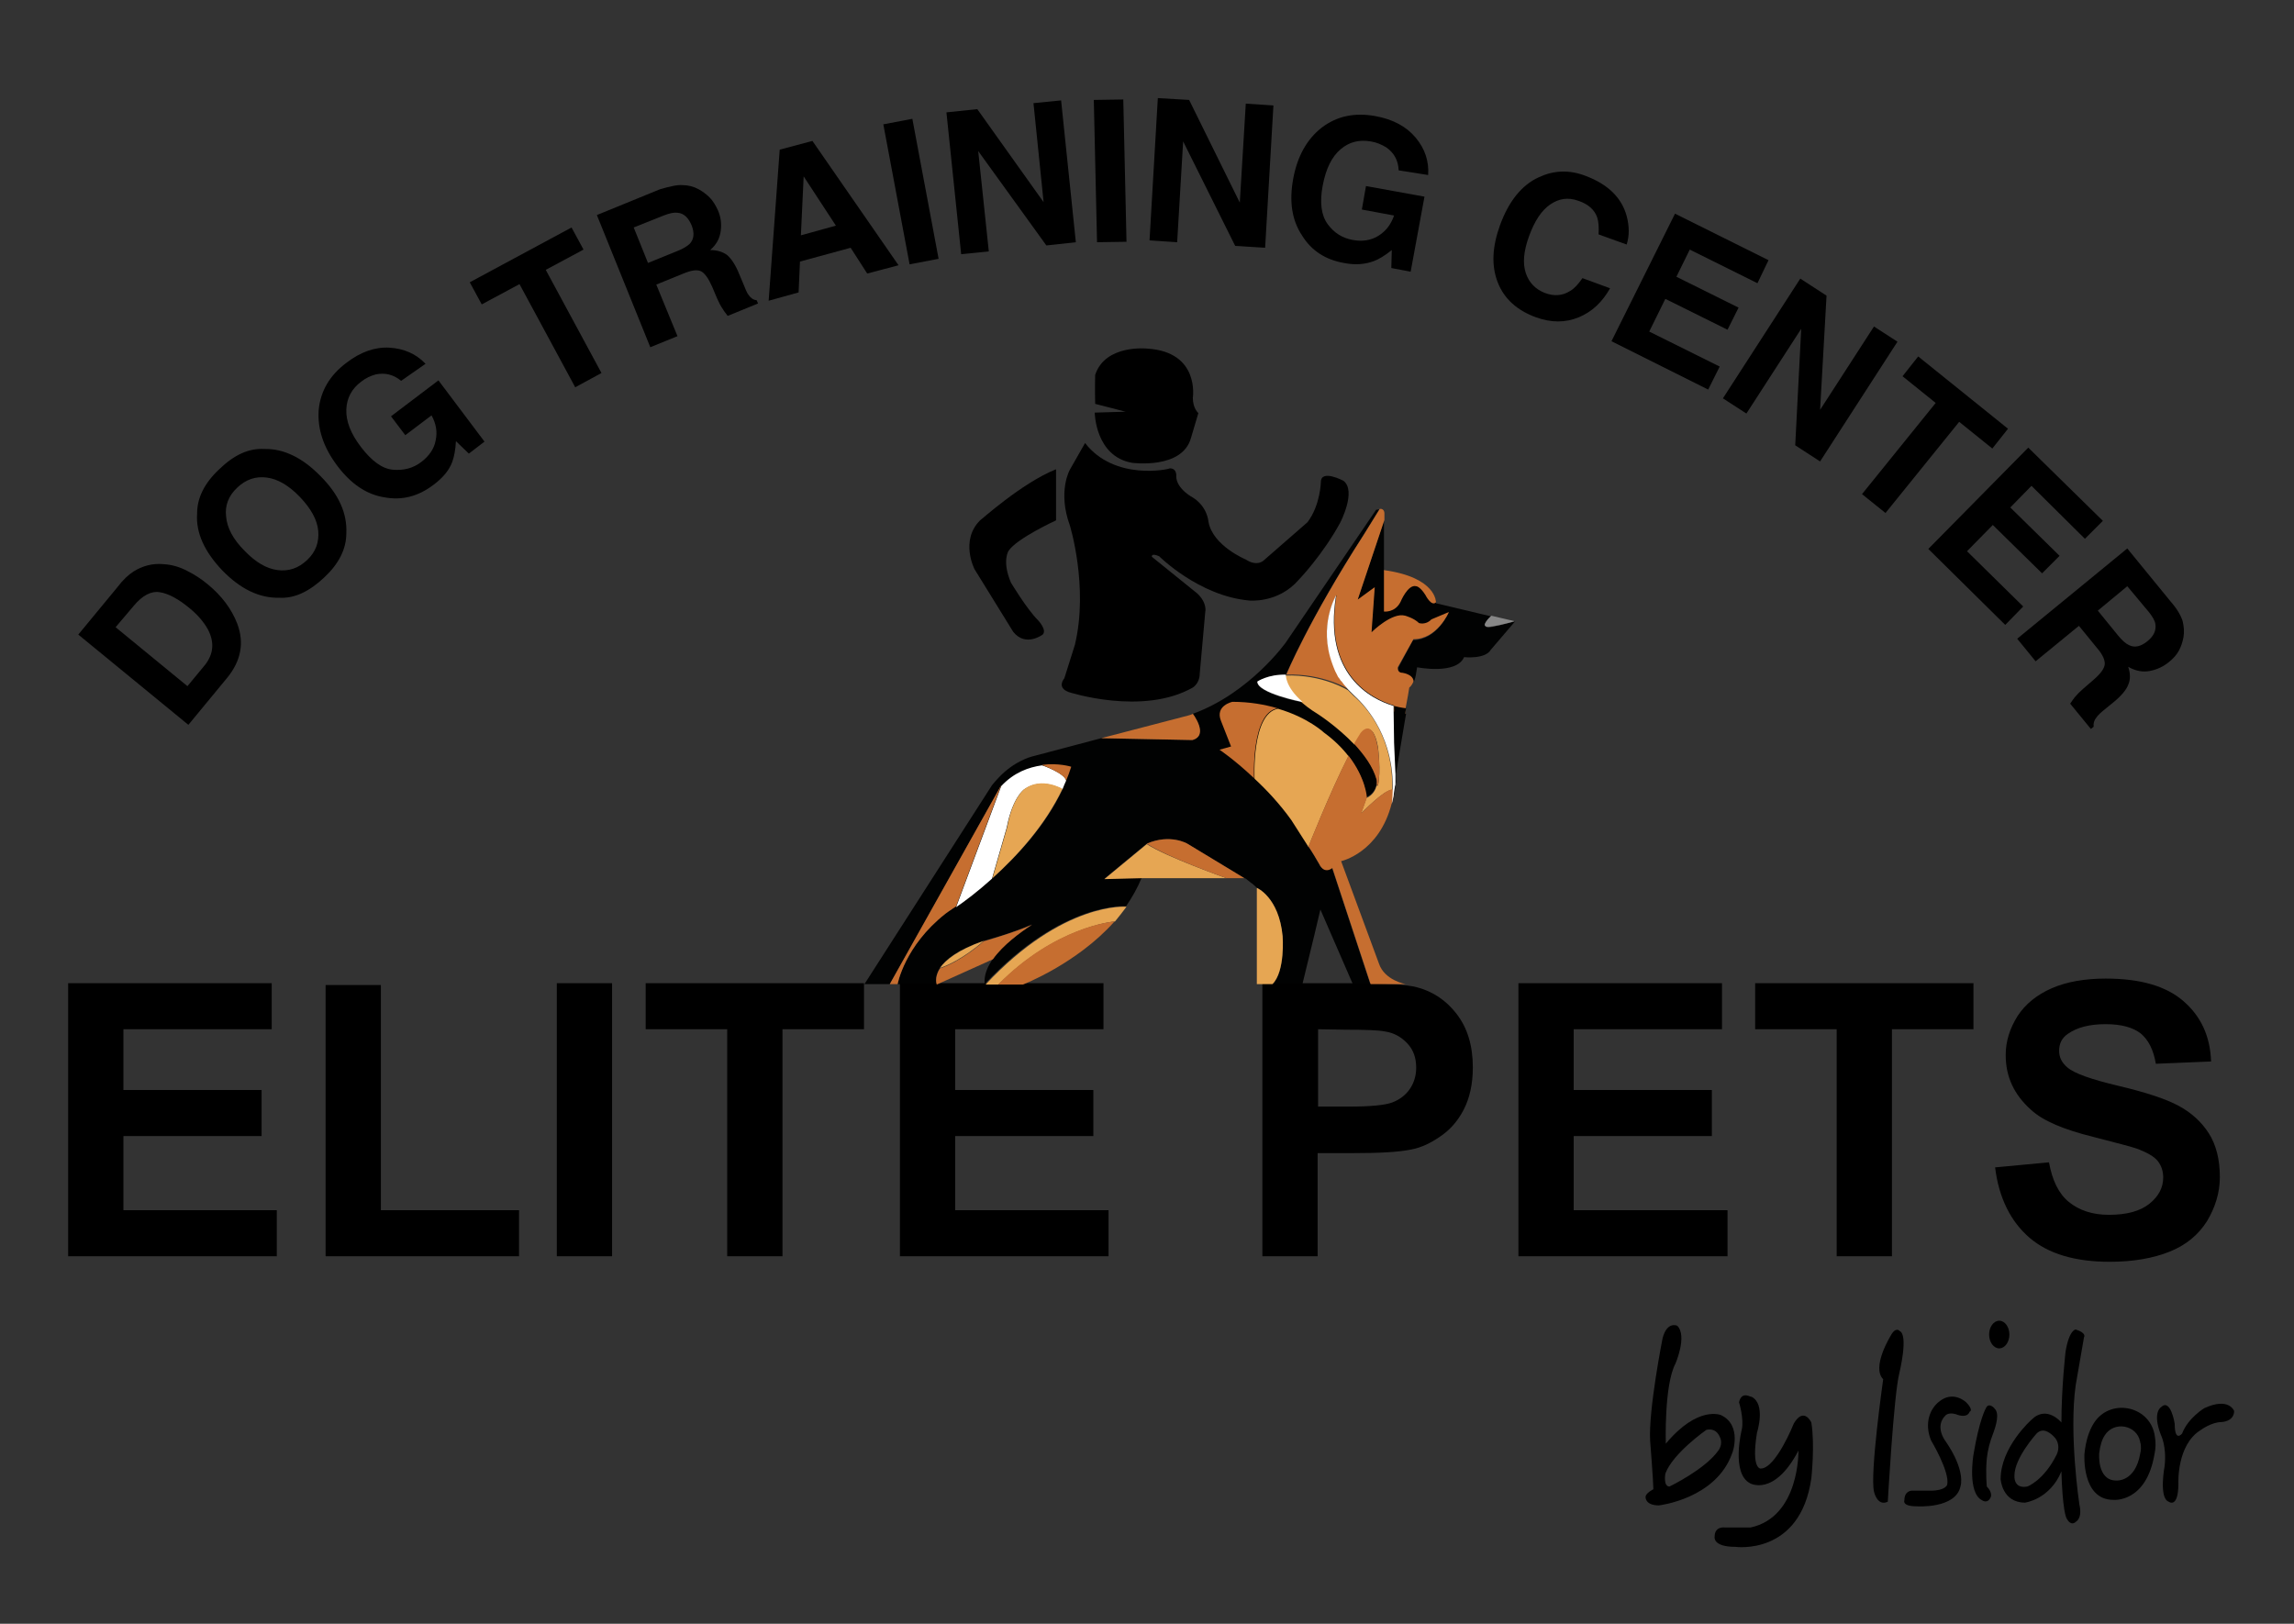 <?xml version="1.0" encoding="utf-8"?>
<!-- Generator: Adobe Illustrator 21.1.0, SVG Export Plug-In . SVG Version: 6.00 Build 0)  -->
<svg version="1.1" id="Layer_1" xmlns="http://www.w3.org/2000/svg" xmlns:xlink="http://www.w3.org/1999/xlink" x="0px" y="0px"
	 viewBox="0 0 498.1 352.6" style="enable-background:new 0 0 498.1 352.6;" xml:space="preserve">
<rect x="0" y="0" width="498.1" height="352.6" fill="#333333" stroke="none"/>
<style type="text/css">
	.st0{fill:#010202;}
	.st1{fill:#C66E30;}
	.st2{fill:#E6A653;}
	.st3{fill:#FFFFFF;}
	.st4{fill:#878787;}
</style>
<path class="st0" d="M302.7,154.5v-1.3c-5-1.5-15.3-6.8-12.5-24c0,0-4,6.5-0.8,14.9c0.1,0.3,0.2,0.5,0.3,0.8c0.2,0.5,0.5,1,0.7,1.5
	c0.1,0.2,0.3,0.5,0.4,0.7l0,0c0.1,0.2,0.3,0.5,0.5,0.7c0,0.1,0.1,0.2,0.2,0.2c0.2,0.3,0.5,0.6,0.8,1c0.2,0.2,0.4,0.5,0.6,0.7
	c0.4,0.4,0.8,0.8,1.2,1.2c3,2.8,8.7,9.6,8.4,20.6l0,0l0.2,1.2c0.1-0.6,0.2-1.3,0.3-2c0-0.2,0-0.5,0.1-0.7s0-0.5,0-0.8
	c0-0.4,0-0.8,0-1.1l0.8-4.8l0,0l1.4-8.3C304.3,154.8,303.5,154.7,302.7,154.5z M294.2,161.6c-3.7-3.9-7.9-6.6-7.9-6.6
	c-1.4-0.9-2.6-1.7-3.5-2.5h-0.2c0,0-9.6-1.9-9.6-4.4c0,0,2.3-1.6,6.2-1.5c0,0,4.8-11.7,16.9-30.5l3.4-5.5c-0.2,0-0.4,0.1-0.7,0.1
	l-19.6,28.8c0,0-7.8,11-20.2,15.5c0,0,3.5,4.7-0.1,5.7l-19.8-0.4l-15.1,4c0,0-3.7,0.9-7.1,4.5l0,0c-0.5,0.5-1,1.1-1.5,1.7
	l-27.7,43.2h5.5l24.2-43.2l-9.8,26.3c-1.5,1-2.3,1.6-2.3,1.6c-8.9,7-10.4,15.3-10.4,15.3h8.5c0,0-2.2-5.2,10.2-9.4
	c0,0,6.4-1.7,10.5-3.6c-2.6,1.7-6.3,4.4-8.5,7.5c-1.2,1.7-2,3.6-1.8,5.5c17-18.1,30.7-16.9,30.7-16.9c1.3-1.9,2.5-4,3.4-6.2
	l-8.1,0.2l9.2-7.6c5.1-2.2,8.8,0,8.8,0l12.4,7.5h0.1l0.2,0.1c0.1,0.1,0.3,0.2,0.5,0.4c0.1,0.1,0.3,0.2,0.4,0.3l0.2,0.2l0.2,0.1
	c0.4,0.3,0.8,0.7,1.1,1c0,0,4.8,2,5.6,10.5c0,0,0.6,7.6-2.2,10.4h6.5l2.6-10.7l1.3-5.5l7,16.1h3.8l-8.3-25.2
	c-1.9,1.4-2.8-0.8-2.8-0.8c-0.7-1.2-1.5-2.6-2.4-3.9c0,0,4.7-11.8,8.7-19.7c3.8,4.9,4,9.1,4,9.1c1.5-0.7,2-1.9,2.2-2.7
	c0.1-0.7,0-1.2,0-1.2C298.2,166.5,296.3,163.9,294.2,161.6z M215.5,190.7L215.5,190.7l3.2-11.1c1.2-6.6,3.8-8.3,3.8-8.3
	c3.8-2.7,8.3,0,8.3,0C227,179.3,220.8,186,215.5,190.7z"/>
<path class="st0" d="M329,134.9l-5.3,6.2c-1.2,2.1-5.8,1.6-5.8,1.6c-1.7,3.9-10.2,2.2-10.2,2.2c-0.1,0.7-0.2,1.3-0.3,1.8
	c-0.1,0.6-0.3,1-0.4,1.4c0-1.5-2.4-1.9-2.4-1.9c-1.2,0-1-1.2-1-1.2l3.2-6c5.2,0,7.7-5.9,7.7-5.9l-3.8,1.6c-1.2,1.2-2.7,0.8-2.7,0.8
	c-1.1-1.1-3-1.6-3-1.6c-2.8-0.8-7.1,3.3-7.3,3.6l0,0l0.7-9.8l-3.7,2.7l5.8-17.3V124c11.6,1.6,11.3,7,11.3,7l12.2,2.9
	c-0.3,0.2-2.6,2.4-0.7,2.4C324.3,136.1,326.9,135.5,329,134.9L329,134.9z"/>
<path class="st1" d="M303.5,144.9c0,0-0.2,1.2,1,1.2c0,0,2.4,0.3,2.4,1.9c-0.4,1-0.9,1.3-0.9,1.3l-0.3,1.8l-0.5,2.7l-0.1,1.2
	c-0.8-0.2-1.6-0.3-2.4-0.5v-1.3c-5-1.5-15.3-6.8-12.5-24c0,0-4,6.5-0.8,14.9c0.8,2.1,2,3.9,3.5,5.6l0,0c0,0-5.5-3.5-13.6-3.2
	c0,0,4.8-11.7,16.9-30.5l3.4-5.5c1.1-0.1,1,1.1,1,1.1v1.3l-5.8,17.3l3.7-2.7l-0.7,9.8l0,0c0.2-0.2,4.5-4.4,7.3-3.6
	c0,0,1.9,0.5,3,1.6c0,0,1.5,0.5,2.7-0.8l3.8-1.6c0,0-2.5,5.9-7.7,5.9L303.5,144.9z"/>
<path class="st0" d="M305.3,153.8l-2.3,14.3l-0.3-14.8C304.2,153.7,305.3,153.8,305.3,153.8z"/>
<g>
	<path d="M14.8,272.8v-59.3H59v10H26.8v13.2h30v10h-30v16.1h33.3v10H14.8z"/>
	<path d="M70.7,272.8v-58.9h12v48.9h30v10H70.7z"/>
	<path d="M120.9,272.8v-59.3h12v59.3H120.9z"/>
	<path d="M157.9,272.8v-49.3h-17.7v-10h47.4v10h-17.7v49.3H157.9z"/>
	<path d="M195.4,272.8v-59.3h44.2v10h-32.2v13.2h30v10h-30v16.1h33.3v10H195.4z"/>
	<path d="M274.1,272.8v-59.3h19.3c7.3,0,12.1,0.3,14.3,0.9c3.4,0.9,6.3,2.8,8.6,5.8c2.3,3,3.5,6.8,3.5,11.6c0,3.6-0.7,6.7-2,9.2
		s-3,4.4-5.1,5.8c-2,1.4-4.1,2.4-6.2,2.8c-2.9,0.6-7,0.8-12.5,0.8h-7.9v22.4H274.1z M286.2,223.5v16.8h6.6c4.7,0,7.9-0.3,9.5-0.9
		c1.6-0.6,2.9-1.6,3.8-2.9c0.9-1.3,1.4-2.9,1.4-4.6c0-2.2-0.6-3.9-1.9-5.3c-1.3-1.4-2.9-2.3-4.8-2.6c-1.4-0.3-4.3-0.4-8.7-0.4
		L286.2,223.5L286.2,223.5z"/>
	<path d="M329.7,272.8v-59.3h44.2v10h-32.2v13.2h30v10h-30v16.1h33.4v10H329.7z"/>
	<path d="M398.8,272.8v-49.3h-17.7v-10h47.4v10h-17.7v49.3H398.8z"/>
	<path d="M433.2,253.5l11.7-1.1c0.7,3.9,2.1,6.8,4.3,8.6s5.1,2.8,8.7,2.8c3.9,0,6.8-0.8,8.8-2.4c2-1.6,3-3.5,3-5.7
		c0-1.4-0.4-2.6-1.2-3.6s-2.3-1.8-4.3-2.6c-1.4-0.5-4.6-1.3-9.6-2.6c-6.5-1.6-11-3.5-13.6-5.9c-3.7-3.3-5.5-7.2-5.5-11.9
		c0-3,0.9-5.8,2.6-8.5c1.7-2.6,4.2-4.6,7.4-6s7.2-2.1,11.7-2.1c7.5,0,13.1,1.6,16.9,4.9c3.8,3.3,5.8,7.6,6,13.1l-12,0.5
		c-0.5-3-1.6-5.2-3.3-6.6c-1.7-1.3-4.2-2-7.6-2c-3.5,0-6.2,0.7-8.2,2.1c-1.3,0.9-1.9,2.1-1.9,3.7c0,1.4,0.6,2.6,1.8,3.6
		c1.5,1.3,5.2,2.6,11.1,4s10.2,2.8,13,4.3s5,3.5,6.6,6s2.4,5.7,2.4,9.5c0,3.4-1,6.6-2.8,9.6c-1.9,3-4.6,5.2-8.1,6.6
		c-3.5,1.4-7.8,2.2-13,2.2c-7.5,0-13.3-1.7-17.4-5.2S434,260.1,433.2,253.5z"/>
</g>
<g>
	<path d="M29,124.1c1.9-1.2,4.1-1.8,6.4-1.6c1.9,0.1,3.6,0.6,5.3,1.5c1.6,0.8,3.1,1.8,4.3,2.8c3.2,2.6,5.3,5.5,6.5,8.6
		c1.6,4.2,0.8,8.1-2.1,11.7l-8.5,10.3L17,137.8l8.5-10.3C26.7,125.9,27.9,124.8,29,124.1z M25.1,136.2L40.7,149l3.8-4.6
		c1.9-2.4,2.1-5,0.6-7.8c-0.9-1.6-2.2-3.1-3.9-4.5c-2.4-2-4.6-3.2-6.5-3.5s-3.8,0.7-5.7,3L25.1,136.2z"/>
	<path d="M75.2,115.8c0,3.4-1.6,6.6-4.8,9.6s-6.4,4.6-9.8,4.4c-4.3,0.1-8.4-1.9-12.3-5.9c-3.9-4.1-5.8-8.2-5.5-12.4
		c0-3.4,1.6-6.6,4.8-9.6c3.2-3.1,6.4-4.6,9.8-4.4c4.2-0.1,8.3,1.9,12.2,5.9C73.6,107.4,75.4,111.5,75.2,115.8z M69.1,115.3
		c-0.2-2.4-1.6-4.9-4-7.4s-4.8-3.9-7.2-4.2s-4.5,0.4-6.4,2.2s-2.7,3.9-2.4,6.3c0.2,2.4,1.5,4.9,4,7.4c2.4,2.5,4.8,3.9,7.2,4.2
		s4.5-0.4,6.4-2.2S69.3,117.7,69.1,115.3z"/>
	<path d="M87.1,82.7c-1.7-1.4-3.5-1.8-5.5-1.4c-1.1,0.3-2.2,0.8-3.2,1.6c-2,1.5-3.1,3.5-3.2,6s0.9,5.2,3.2,8.2s4.6,4.7,6.9,4.9
		c2.3,0.2,4.4-0.3,6.2-1.7c1.7-1.3,2.8-2.9,3.1-4.7c0.4-1.8,0.1-3.6-0.9-5.4L88,94.5l-3.1-4.1l10.3-7.8l10,13.3l-3.4,2.6L99,95.8
		c-0.1,1.9-0.4,3.4-0.8,4.5c-0.7,1.9-2.1,3.5-4.1,5c-3.3,2.5-6.8,3.4-10.6,2.7c-3.9-0.6-7.3-2.9-10.3-6.9s-4.3-8-4-12.1
		c0.4-4.1,2.4-7.5,6-10.2c3.1-2.4,6.3-3.5,9.4-3.3s5.7,1.3,7.8,3.5L87.1,82.7z"/>
	<path d="M124.1,49.4l2.6,4.8l-8.2,4.4L130.6,81l-5.7,3.1l-12.1-22.4l-8.2,4.4l-2.6-4.8L124.1,49.4z"/>
	<path d="M148.2,40.2c1.2,0,2.4,0.3,3.5,0.9c0.9,0.5,1.7,1.1,2.4,1.8c0.7,0.7,1.3,1.7,1.8,2.8c0.6,1.4,0.8,2.8,0.6,4.4
		s-0.9,3-2.3,4.2c1.5,0,2.8,0.4,3.7,1.1c0.9,0.8,1.8,2.1,2.6,4.1l0.8,1.9c0.5,1.3,0.9,2.2,1.2,2.6c0.5,0.7,1,1.1,1.8,1.2l0.3,0.7
		l-6.6,2.7c-0.4-0.6-0.8-1-1-1.4c-0.5-0.7-0.9-1.5-1.3-2.4l-1.1-2.6c-0.8-1.8-1.6-2.9-2.4-3.3c-0.9-0.4-2.1-0.2-3.8,0.5l-5.9,2.4
		l4.6,11.2l-5.9,2.4l-11.6-28.7l13.7-5.6C145.4,40.5,147,40.1,148.2,40.2z M137.6,49.4l3.1,7.7l6.4-2.6c1.3-0.5,2.2-1.1,2.7-1.6
		c0.9-1,1-2.3,0.4-3.9c-0.7-1.7-1.7-2.7-3.1-2.8c-0.8-0.1-1.7,0.1-3,0.6L137.6,49.4z"/>
	<path d="M169.3,32.5l7.1-1.9l18.7,27l-6.8,1.8l-3.6-5.6l-11,3l-0.3,6.7l-6.5,1.8L169.3,32.5z M173.9,51.1l7.6-2.1l-7-10.7
		L173.9,51.1z"/>
	<path d="M203.8,56.2l-6.3,1.2L191.8,27l6.3-1.2L203.8,56.2z"/>
	<path d="M205.5,24.4l6.7-0.7l14.4,20.2l-2.2-21.5l6-0.6l3.2,30.8l-6.4,0.7l-14.8-20.5l2.3,21.8l-6,0.6L205.5,24.4z"/>
	<path d="M244.6,52.5l-6.4,0.1l-0.7-30.9l6.4-0.1L244.6,52.5z"/>
	<path d="M251.4,21.3l6.8,0.4l11,22.3l1.3-21.5l6,0.4l-1.8,30.9l-6.5-0.4l-11.3-22.7l-1.3,21.9l-6-0.4L251.4,21.3z"/>
	<path d="M303.7,37c-0.1-2.2-1-3.8-2.7-5c-1-0.6-2.1-1.1-3.4-1.3c-2.5-0.4-4.6,0.1-6.5,1.7s-3.2,4.2-3.9,7.9
		c-0.7,3.7-0.3,6.5,1.1,8.4s3.2,3,5.4,3.4c2.1,0.4,4,0.1,5.6-0.9s2.7-2.4,3.4-4.4l-7-1.3l0.9-5.1l12.7,2.3l-3,16.3l-4.2-0.8l0.1-3.9
		c-1.5,1.2-2.8,2-3.9,2.4c-1.9,0.7-4,0.9-6.5,0.4c-4-0.7-7.1-2.7-9.1-6c-2.2-3.3-2.8-7.4-1.9-12.3s3-8.6,6.2-11.1
		c3.3-2.5,7.1-3.3,11.6-2.5c3.9,0.7,6.8,2.3,8.8,4.7c2,2.4,2.9,5.1,2.7,8.1L303.7,37z"/>
	<path d="M334.1,38.5c3.2-1.5,6.6-1.7,10.2-0.3c4.8,1.8,7.8,4.7,8.9,8.7c0.6,2.3,0.6,4.3,0,6.2l-6.1-2.2c0.1-1.5,0-2.8-0.3-3.7
		c-0.6-1.7-2-2.9-4.1-3.6c-2.2-0.8-4.2-0.5-6.1,0.8s-3.4,3.6-4.6,6.9s-1.4,5.9-0.7,8c0.7,2.1,2.1,3.5,4.1,4.3
		c2.1,0.8,3.9,0.6,5.5-0.4c0.9-0.5,1.8-1.5,2.7-2.8l6,2.2c-1.7,3-3.9,5.1-6.8,6.3c-2.9,1.2-6,1.2-9.3,0c-4.1-1.5-6.9-4-8.3-7.6
		s-1.2-7.7,0.5-12.4C327.6,43.7,330.4,40.2,334.1,38.5z"/>
	<path d="M381.6,61.5l-14.7-7.3l-2.9,5.9l13.5,6.7l-2.4,4.8l-13.5-6.7l-3.5,7.1l15.3,7.6l-2.5,5l-21-10.5l13.8-27.7L384,56.5
		L381.6,61.5z"/>
	<path d="M390.9,60.5l5.7,3.7L395.2,89l11.7-18.1l5.1,3.3l-16.8,26l-5.4-3.5l1.3-25.3l-11.9,18.4l-5.1-3.3L390.9,60.5z"/>
	<path d="M436,93.1l-3.4,4.3l-7.2-5.8l-16,19.8l-5.1-4.1l16-19.8l-7.2-5.8l3.4-4.3L436,93.1z"/>
	<path d="M452.7,117l-11.6-11.5l-4.6,4.7l10.7,10.5l-3.8,3.8L432.7,114l-5.6,5.7l12.2,12l-3.9,4l-16.7-16.5l21.7-22l16.2,15.9
		L452.7,117z"/>
	<path d="M473.9,134.8c0.3,1.2,0.4,2.4,0.2,3.6c-0.2,1-0.5,2-1,2.9s-1.2,1.7-2.2,2.5c-1.1,0.9-2.5,1.6-4.1,1.9
		c-1.6,0.3-3.1,0-4.7-0.9c0.5,1.5,0.5,2.8,0,3.9c-0.4,1.1-1.5,2.4-3.2,3.8l-1.6,1.3c-1.1,0.9-1.8,1.5-2.1,2c-0.5,0.6-0.7,1.3-0.6,2
		l-0.6,0.5l-4.5-5.5c0.4-0.6,0.7-1,1-1.4c0.6-0.7,1.2-1.3,1.9-1.9l2.2-1.9c1.5-1.3,2.3-2.4,2.4-3.3c0.1-0.9-0.4-2.1-1.6-3.5l-4-4.9
		l-9.4,7.7l-4-4.9l23.9-19.6l9.4,11.5C472.7,132.2,473.5,133.6,473.9,134.8z M461.9,127.3l-6.4,5.3l4.4,5.4c0.9,1.1,1.7,1.8,2.4,2.1
		c1.2,0.6,2.5,0.3,3.9-0.8c1.5-1.2,2-2.4,1.8-3.8c-0.1-0.7-0.6-1.6-1.5-2.7L461.9,127.3z"/>
</g>
<path d="M235.6,96.2l-3.3,5.8c0,0-2.7,4.7,0,12.1c0,0,4.1,13.3,1.1,25.9l-2.3,7.3c0,0-1.8,2,1,3c0,0,16,5.2,26.9-1
	c0,0,1.5-0.9,1.5-3l1.2-13.4c0,0,0.5-1.9-1.7-4l-9.9-8c0,0-0.2-0.9,1.6-0.1c0,0,8.6,8.6,19.5,9.6c0,0,6.3,0.7,10.8-4.5
	c0,0,5.2-5.4,9-12.4c0,0,3.6-6.9,0.7-9.1c0,0-4.9-2.6-4.9,0.3c0,0-0.1,5-2.9,8.7l-9.4,8.2c0,0-1.4,1.6-4-0.1c0,0-7.2-3-8.1-8.2
	c0,0-0.2-3.2-3.3-5.2c0,0-3.7-1.9-3.7-4.7c0,0,0.2-1.7-1.4-1.7C253.9,101.9,242,104.5,235.6,96.2z"/>
<path d="M237.7,89.6c0,0,0.1,9.5,8.1,10.9c0,0,10.9,1.5,12.8-5.4l1.6-5.4c0,0-1.2-1-1.2-3.3c0,0,1.6-10-9.9-10.7c0,0-9.1-1-11.3,5.7
	c0,0-0.1,3,0,6.3l6.6,1.7L237.7,89.6z"/>
<path d="M229.3,101.9V113c0,0-8.5,3.9-10.3,6.6c0,0-1.5,2.2,0.5,6.9c0,0,3.4,5.7,5.9,8.2c0,0,2,2.1,1,3.1c0,0-3.7,2.8-6.4-0.6
	l-8.4-13.6c0,0-3.2-6.2,1.2-10.6C212.8,113.1,221.8,104.9,229.3,101.9z"/>
<path class="st1" d="M311.8,130.8c-1,1-2.3-1.6-2.3-1.6c-1.2-1.9-2-1.9-2-1.9c-1.8-0.5-3.4,3.4-3.4,3.4c-1.2,2.4-3.6,2.1-3.6,2.1v-9
	C312,125.4,311.8,130.8,311.8,130.8z"/>
<path class="st1" d="M272.3,169c-4.1-3.9-7.5-6.2-7.5-6.2l2.5-0.7l-2.2-5.6c-1.3-3.3,2.5-4.1,2.5-4.1c3.8,0,7,0.6,9.8,1.4
	C271.6,154.8,272.3,169,272.3,169z"/>
<path class="st2" d="M292.8,164.2c-4,7.8-8.7,19.7-8.7,19.7c-1.9-3-3.7-5.8-3.7-5.8c-2.5-3.5-5.4-6.6-8-9c0,0-0.7-14.2,5.1-15.2
	c6.5,1.9,10,5.2,10,5.2C289.7,160.7,291.5,162.5,292.8,164.2z"/>
<path class="st2" d="M302.3,171.5c-1.8,0-6.5,4.9-6.8,5.2l1.2-3.4c1.5-0.7,2-1.9,2.2-2.7h0.3c0.7-3,0-8.4,0-8.4
	c-1.2-6.5-3.7-2.8-3.7-2.8c-0.4,0.6-0.9,1.4-1.4,2.3c-3.7-3.9-7.9-6.6-7.9-6.6c-7.4-4.5-7.1-8.4-7.1-8.4c8.1-0.3,13.6,3.2,13.6,3.2
	l0,0c0.4,0.4,0.8,0.8,1.2,1.2C297,153.7,302.6,160.5,302.3,171.5z"/>
<path class="st1" d="M305.2,213.7h-7.6l-8.3-25.2c-1.9,1.4-2.8-0.8-2.8-0.8c-0.7-1.2-1.5-2.6-2.4-3.9c0,0,4.7-11.8,8.7-19.7
	c3.8,4.9,4,9.1,4,9.1l-1.2,3.4c0.3-0.3,5-5.2,6.8-5.2l0.2,1.2c-0.1,0.6-0.2,1.3-0.4,1.8c-2.7,10.8-11,12.6-11,12.6l8.2,22.2
	C300.6,212.9,305.2,213.7,305.2,213.7z"/>
<path class="st1" d="M299.2,170.5h-0.3c0.1-0.7,0-1.2,0-1.2c-0.8-2.9-2.8-5.5-4.9-7.8c0.5-0.9,1-1.6,1.4-2.3c0,0,2.5-3.6,3.7,2.8
	C299.2,162.1,299.9,167.5,299.2,170.5z"/>
<path class="st2" d="M276.3,213.7h-3.4v-20.9c0,0,4.8,2,5.6,10.5C278.5,203.3,279.1,210.9,276.3,213.7z"/>
<path class="st2" d="M266.3,190.7h-18.4l-8.1,0.2l9.2-7.6C253.3,186.1,266.3,190.7,266.3,190.7z"/>
<path class="st1" d="M270.2,190.7h-3.9c0,0-13-4.6-17.3-7.5c5.1-2.2,8.8,0,8.8,0L270.2,190.7z"/>
<path class="st1" d="M258.9,160.7l-19.8-0.4l18.8-4.9c0.4-0.1,0.8-0.2,1.1-0.4C259,155,262.6,159.7,258.9,160.7z"/>
<path class="st3" d="M231.5,169.5c-0.3,0.6-0.5,1.2-0.8,1.9c0,0-4.5-2.7-8.3,0c0,0-2.5,1.6-3.8,8.3l-3.2,11.1
	c-3.1,2.8-5.9,4.9-7.8,6.2l9.8-26.3c2.8-3,6-4.1,8.8-4.5C226.2,166.1,231.2,167.9,231.5,169.5z"/>
<path class="st2" d="M230.7,171.3c-3.8,8-9.9,14.6-15.2,19.4l0,0l3.2-11.1c1.2-6.6,3.8-8.3,3.8-8.3
	C226.2,168.6,230.7,171.3,230.7,171.3z"/>
<path class="st1" d="M217.4,170.5l-9.8,26.3c-1.5,1-2.3,1.6-2.3,1.6c-8.9,7-10.4,15.3-10.4,15.3h-1.7L217.4,170.5z"/>
<path class="st1" d="M232.6,166.5c-0.3,1-0.7,2-1.1,3c-0.4-1.6-5.3-3.4-5.3-3.4C229.8,165.6,232.6,166.5,232.6,166.5z"/>
<path class="st3" d="M303,168.1c0,0.4,0,0.8,0,1.1c0,0.2,0,0.5,0,0.8s0,0.5-0.1,0.7c-0.1,0.7-0.2,1.3-0.3,2l0,0c0,0,0,0,0,0.1
	c-0.1,0.3-0.1,0.6-0.2,0.9c-0.1,0.3-0.1,0.6-0.2,0.9c0.1-1,0.2-2.1,0.2-3c0.3-11-5.3-17.8-8.4-20.6c-0.4-0.4-0.8-0.8-1.2-1.2
	c-0.2-0.2-0.4-0.5-0.6-0.7c-0.3-0.3-0.5-0.6-0.8-1c-0.1-0.1-0.1-0.2-0.2-0.2c-0.2-0.2-0.3-0.5-0.5-0.7l0,0l0,0
	c-0.2-0.2-0.3-0.5-0.4-0.7c-0.3-0.5-0.5-1-0.7-1.5c-0.1-0.3-0.2-0.5-0.3-0.8c-3.1-8.4,0.8-14.9,0.8-14.9c-2.8,17.2,7.5,22.5,12.5,24
	v1.3l0.1,6.7L303,168.1z"/>
<path class="st3" d="M282.8,152.4h-0.2c0,0-9.6-1.9-9.6-4.4c0,0,2.3-1.6,6.2-1.5C279.2,146.5,279,149.1,282.8,152.4z"/>
<path class="st2" d="M244.6,196.9L244.6,196.9c-0.8,1.1-1.7,2.2-2.5,3.2l0,0c-0.4,0-12.9,1.2-25.3,13.7H214
	C230.9,195.7,244.6,196.9,244.6,196.9z"/>
<path class="st1" d="M242,200.1c-8.2,9.2-19.9,13.7-19.9,13.7h-5.4C229.1,201.2,241.6,200.1,242,200.1z"/>
<path class="st1" d="M224.1,200.8c-2.6,1.7-6.3,4.4-8.5,7.5l-12.2,5.5c0,0-0.6-1.5,0.7-3.5c4.7-1.6,9.2-5.6,9.5-5.9l0,0
	C213.6,204.4,220,202.6,224.1,200.8z"/>
<path class="st2" d="M213.6,204.3c-0.3,0.3-4.8,4.3-9.5,5.9C205.3,208.5,207.9,206.3,213.6,204.3z"/>
<path class="st4" d="M328.9,134.9c-2.1,0.6-4.6,1.2-5.8,1.2c-1.9,0,0.5-2.2,0.7-2.4L328.9,134.9z"/>
<path d="M373.7,307.3c0,0-5-2.2-12,6.2c0,0-0.4-12.7,2.1-17.4c0,0,2.6-6,0.4-8.2c0,0-2.2-1.1-3.2,2.7c0,0-3.1,15.6-2.7,22.3
	c0,0,0.7,8.9,0.7,10.5c0,0-1.7,0.8-1.7,1.7c0,0-0.1,1.8,2.9,1.8c0,0,12.4-1.4,15.9-11.3C376.2,315.5,378.3,309.5,373.7,307.3z
	 M373.1,315c-2.9,4.1-10.6,7.8-10.6,7.8c-1.4,0-0.9-2.8-0.9-2.8c1.6-4.4,8.9-9.5,8.9-9.5c1.8-0.4,2.6,0.7,3,1.7
	C373.9,313.1,373.7,314.2,373.1,315z"/>
<path d="M377.6,304.5c0,0,1.1,3.6,0.6,5.9c0,0-2.4,9.5,1.8,11.7c0,0,5.2,3,10.5-7.1c0,0,0.3,14.4-10.4,16.7h-5.5c0,0-2.3-0.4-2.3,2
	c0,0-0.5,2.2,4.5,2.2c0,0,14.1,2,16.5-14.9c0,0,0.8-7.2,0-12.1c0,0-1.6-3.5-3.8,0.2c0,0-3.9,9.8-7.2,9.8c0,0-2.1,0.2-0.8-7.8
	c0,0,2-6.2-1.2-7.8C380.2,303.5,378.2,301.9,377.6,304.5z"/>
<path d="M410.5,290.1c0,0-4.2,6.8-1.6,9.4c0,0-2.9,20.4-2,24.4c0,0,0.7,3.3,3,2.2c0,0,1.3-23.2,2.5-27.9c0,0,2.1-8.5,0-9.2
	C412.5,289,411.6,288,410.5,290.1z"/>
<path d="M426.9,304.5c0,0-2.4-2.3-5.2-0.6s-3.9,5.3-2.4,8.9c0,0,4.1,6.8,3.5,9.6c0,0-0.3,1.3-3.6,1.3h-4.1c0,0-1.6,0-1.6,2.1
	c0,0-0.6,1.3,2.7,1.3c0,0,8.5,0.6,9.5-4.4c0,0,1.2-3.3-3.3-9.8c0,0-2.4-3.1,0-5.5c0,0,0.6-0.8,2.3-0.3c0,0,2.4,1.1,3-0.6
	C427.7,306.6,428.6,306.2,426.9,304.5z"/>
<path d="M431.2,305.8c0,0-1.4,2.3-2.7,10.1c0,0-1.4,8.3,1.9,9.9c0,0,1.2,0.9,1.9-0.8c0,0,0.3-1-0.9-2.2c0,0-0.3-2.9,0-6.1
	c0.2-1.9,0.7-3.7,1.4-5.5c0.6-1.6,1.4-4.3,0.3-5.3C433.1,305.8,431.8,304.4,431.2,305.8z"/>
<path d="M452.5,290.4c0,0,0.7-0.9-1.8-1.7c0,0-1.4,0-2.2,4.8c0,0-0.9,7.8-0.9,15.4c0,0-3.2-3.9-6.5-0.6c0,0-6.7,5.9-6.7,12.9
	c0,0,0.3,5.1,5.3,5.1c0,0,5.4-0.7,7.9-6.8c0,0,0.2,9.3,1.3,10.5c0,0,0.8,1.5,1.9,0.4c0,0,1.4-0.7,0.7-3.7c0,0-2.3-15.3-0.8-25.9
	L452.5,290.4z M446.6,315.8c-2.8,5.7-6.4,7-6.4,7c-3.1,0.6-2.8-2.4-2.8-2.4c0-3.8,4.8-9.1,4.8-9.1c1.3-1.3,2.7-0.4,3.7,0.6
	C447,312.9,447.2,314.5,446.6,315.8z"/>
<path d="M467.9,312c0-0.2-0.1-0.4-0.1-0.6c-1.3-6.3-9.8-7.8-13.2-2.3c-1,1.6-1.7,3.7-2,6.6c0,0-0.7,10,6.3,10c0,0,7.1,0.7,8.9-9.9
	C468.1,314.5,468.1,313.2,467.9,312z M464.7,315.7c-1.1,6.2-5.2,5.8-5.2,5.8c-4.2,0-3.7-5.9-3.7-5.9c0.2-1.7,0.6-3,1.2-3.9
	c2-3.2,7-2.3,7.7,1.4c0,0.1,0,0.2,0.1,0.4C464.9,314.2,464.9,314.9,464.7,315.7z"/>
<path d="M469.2,305.6c0,0-1.9,1.1,0,6c0,0,1.3,2.5,0.8,6.8c0,0-1.3,6.9,0.9,7.7c0,0,2.1,1.6,2.1-4c0,0-0.4-8.4,4.9-11.6
	c0,0,2.3-1.7,4.5-1.7c0,0,2.7-0.1,2.7-2.4c0,0-1.1-3.1-6.5-0.6c0,0-3.5,2.1-4.8,5.5c0,0-1.6,2-1.6-2.1
	C472.2,309.1,471.3,303.5,469.2,305.6z"/>
<ellipse cx="434.1" cy="289.8" rx="2.2" ry="3"/>
</svg>
